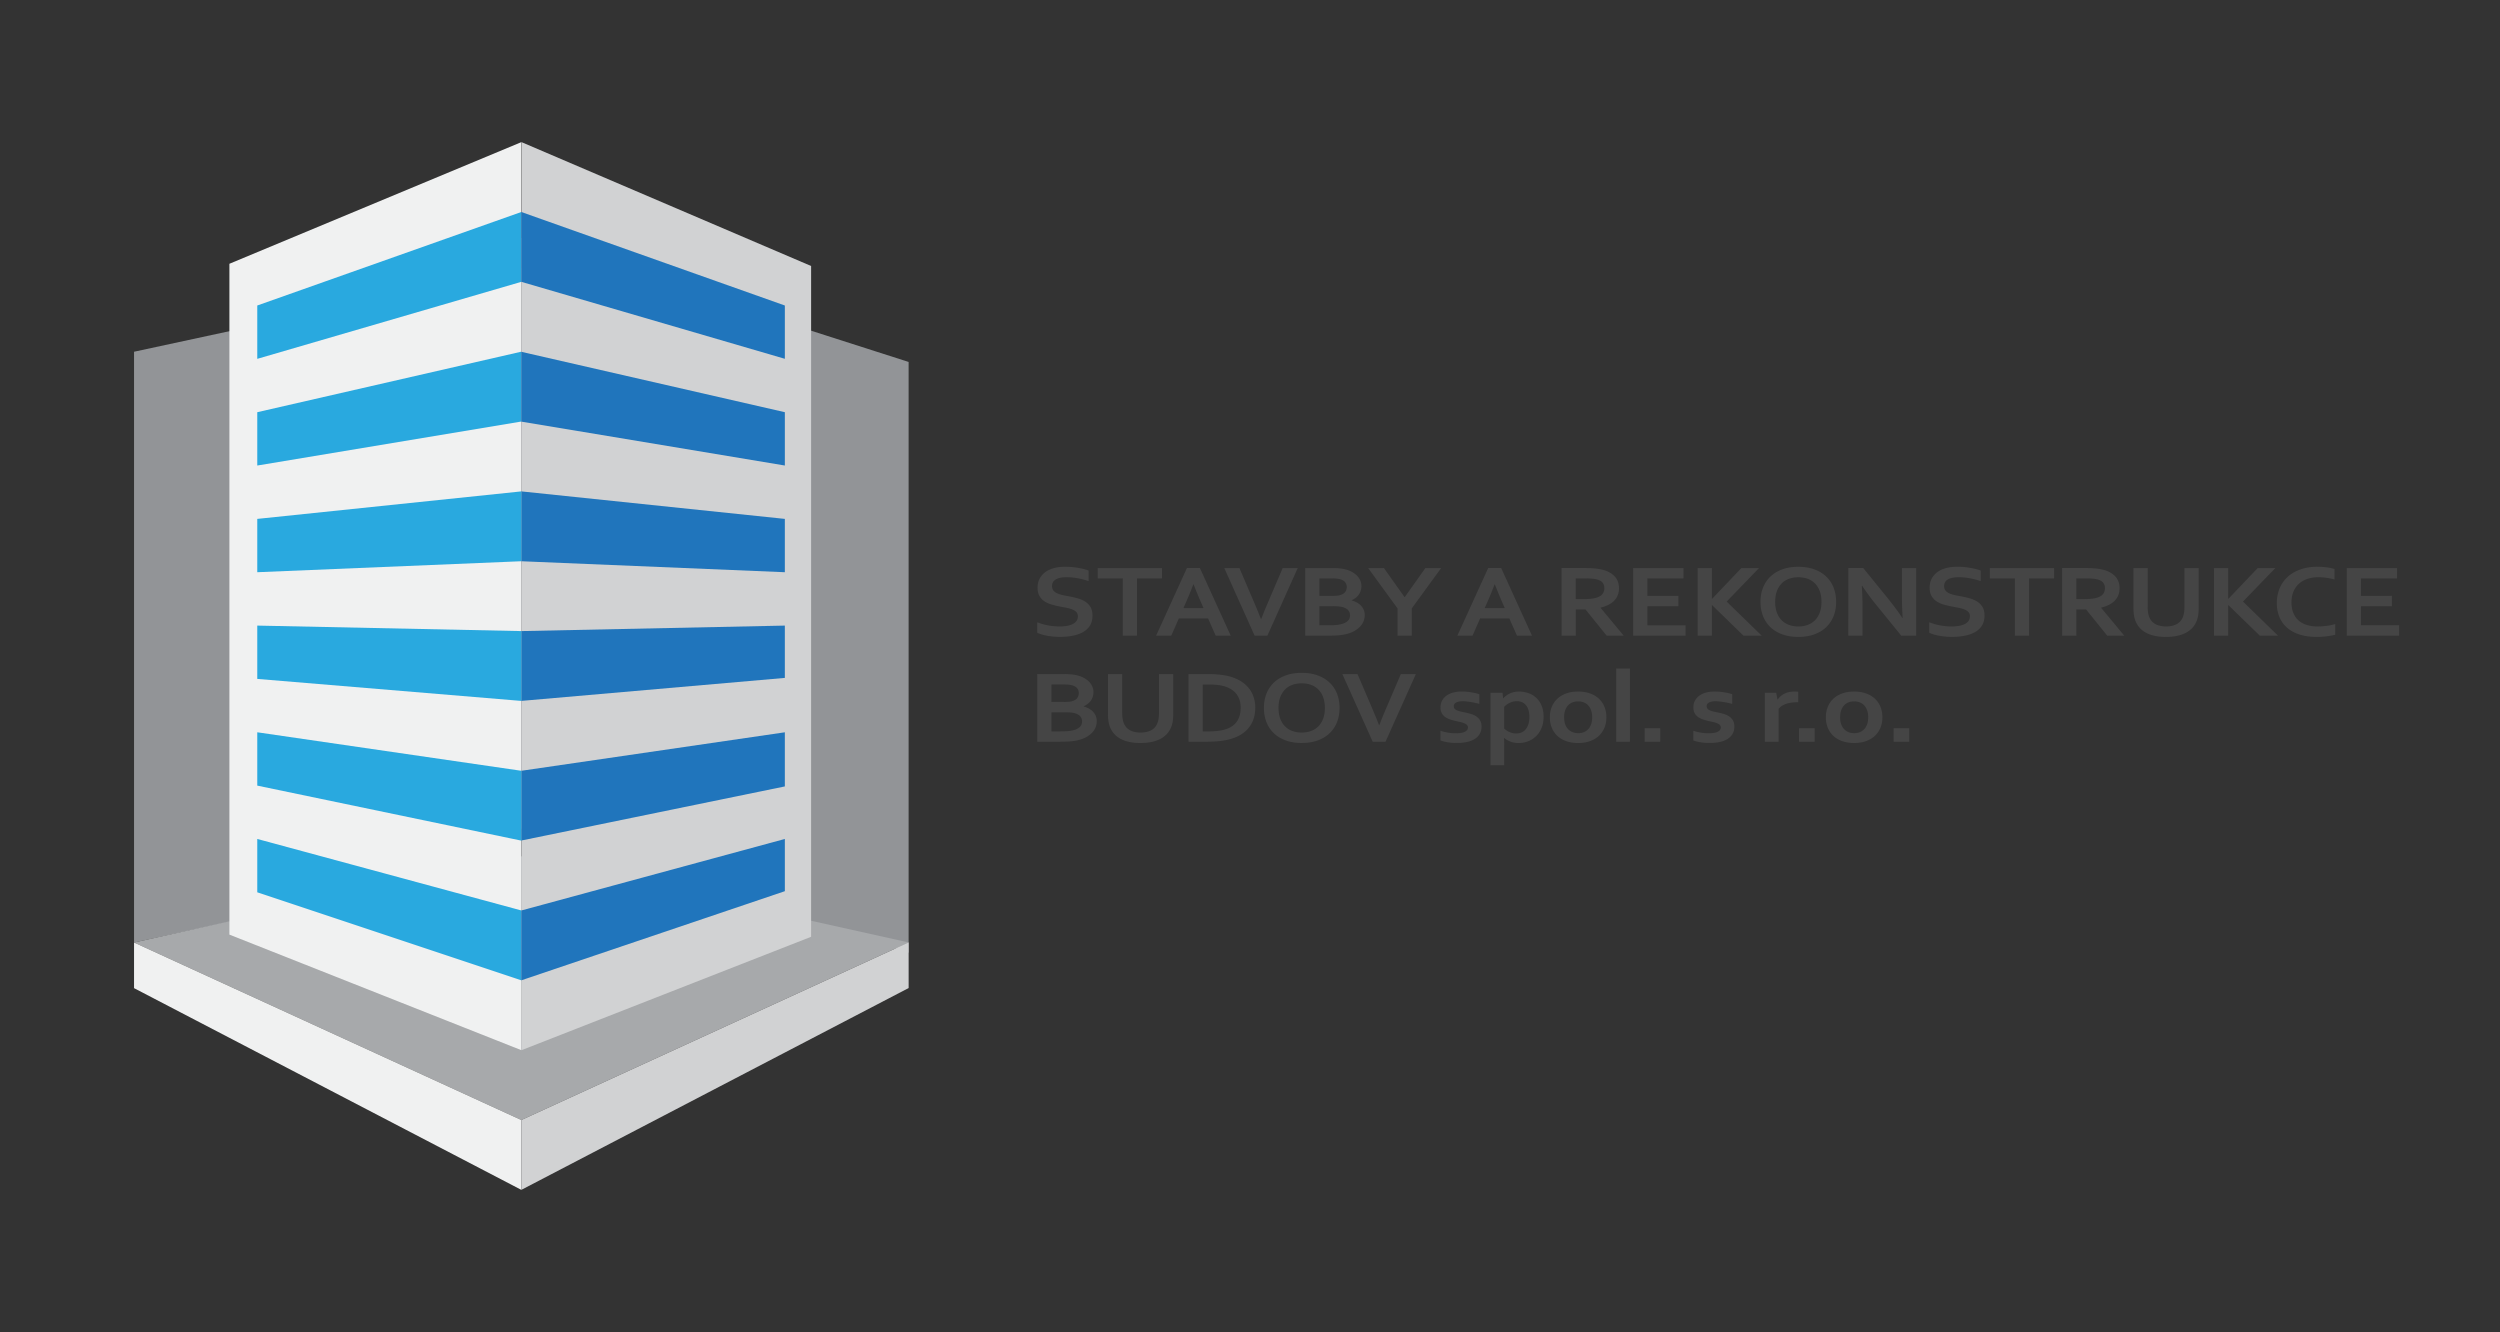 <svg xmlns="http://www.w3.org/2000/svg" id="Vrstva_1" data-name="Vrstva 1" viewBox="0 0 1114.39 593.75"><rect x="0" y="0" width="1114.39" height="593.75" fill="#333333" stroke="none"/><defs><style>.cls-2{fill:#454545}.cls-3{fill:#f0f1f1}.cls-5{fill:#29a9df}.cls-6{fill:#2075bc}.cls-7{fill:#d1d2d3}</style></defs><g id="Layer_1" data-name="Layer 1"><path d="m232.39 369.37 172.63 55.3V161.34l-172.63-55.3v263.33zM59.75 420.13l172.62-37.22V119.58L59.75 156.79v263.34z" style="fill:#929497"/><path d="m405.03 420.1-172.65 79.16-172.63-79.13 172.55-38.44 172.73 38.41z" style="fill:#a7a9ab"/><path d="M102.26 117.58v299.03l130.02 51.47.09-404.71-130.11 54.21z" class="cls-3"/><path d="m232.48 63.36-.01.01-.09 404.71.1.04 129.08-50.54V118.57L232.48 63.36z" class="cls-7"/><path d="M114.68 136.18v23.78l117.69-34.33V94.5l-117.69 41.68z" class="cls-5"/><path d="M232.38 94.5h-.01v31.13h.01l117.47 34.31v-23.76L232.38 94.5z" class="cls-6"/><path d="m232.26 156.79-117.58 26.95v23.77l117.58-19.59.11.02v-31.12l-.11-.03z" class="cls-5"/><path d="m349.85 183.74-117.48-26.92v31.12l117.48 19.57v-23.77zm0 47.56-117.47-12.26h-.01v31.14l117.48 4.89V231.3z" class="cls-6"/><path d="M114.68 231.3v23.77l117.58-4.89h.11v-31.14L114.68 231.3z" class="cls-5"/><path d="m349.85 278.86-117.47 2.45h-.01v31.12l117.48-10.25v-23.32z" class="cls-6"/><path d="M114.68 278.86v23.77l117.58 9.8h.11v-31.12l-117.69-2.45z" class="cls-5"/><path d="m349.85 326.42-117.47 17.16h-.01v31.09l117.48-24.12v-24.13z" class="cls-6"/><path d="M114.68 326.42v23.77l117.58 24.5.11-.02v-31.09l-117.69-17.16zm0 47.55v23.78l117.69 39.23v-31.14l-117.69-31.87z" class="cls-5"/><path d="m232.38 405.85-.01-.01v31.14h.01l117.47-39.73v-23.28l-117.47 31.88z" class="cls-6"/><path d="M59.75 420.13v20.34l172.63 89.92v-31.13L59.75 420.13z" class="cls-3"/><path d="M405.03 440.42V420.1l-172.65 79.16v31.13l172.65-89.97z" class="cls-7"/></g><path d="M480.45 274.7c0-.77-.22-1.39-.65-1.86s-1.02-.86-1.76-1.16-1.57-.54-2.5-.73-1.89-.37-2.91-.55c-1.35-.26-2.63-.56-3.85-.91-1.23-.35-2.3-.84-3.23-1.47-.93-.62-1.67-1.42-2.22-2.38s-.83-2.16-.83-3.61c0-1.59.32-2.98.96-4.16.64-1.18 1.5-2.15 2.6-2.93 1.09-.77 2.38-1.35 3.85-1.74 1.47-.38 3.13-.57 4.98-.57s3.7.16 5.56.47c1.86.32 3.47.72 4.81 1.22v4.73c-1.79-.62-3.51-1.06-5.16-1.34s-3.19-.42-4.64-.42c-2.09 0-3.69.33-4.82.99s-1.69 1.65-1.69 2.97c0 .77.18 1.4.56 1.89.37.5.88.91 1.51 1.23s1.37.58 2.2.78c.83.2 1.71.38 2.64.54 1.47.27 2.87.58 4.2.94 1.34.35 2.52.84 3.56 1.47s1.85 1.45 2.46 2.47c.6 1.01.91 2.31.91 3.89s-.35 3.03-1.03 4.21c-.69 1.19-1.67 2.17-2.94 2.94s-2.81 1.35-4.62 1.72c-1.81.38-3.79.56-5.95.56-1.88 0-3.73-.16-5.55-.48-1.82-.32-3.33-.78-4.54-1.36v-4.66c1.71.65 3.37 1.12 4.99 1.41 1.62.29 3.29.44 5.02.44 1 0 1.98-.07 2.95-.21s1.83-.39 2.6-.73c.77-.35 1.38-.81 1.85-1.41.46-.59.7-1.32.7-2.19Zm26.37 8.65h-6.34v-25.52h-11.17v-4.62h28.65v4.62h-11.15v25.52Zm31.7-7.69h-13.03l-3.39 7.68h-6.75l13.73-30.14h5.79l13.73 30.14h-6.7l-3.39-7.68Zm-6.57-15.2c-1.21 3.15-2.29 5.79-3.24 7.9l-1.18 2.68h8.94l-1.18-2.68c-.94-2.14-2.02-4.77-3.24-7.9h-.1Zm30.23 15.52c.64-1.64 1.1-2.81 1.38-3.5.29-.7.88-2.13 1.8-4.29l6.41-14.98h6.7l-13.52 30.14h-5.69l-13.53-30.14h6.75l6.41 14.98c.91 2.16 1.51 3.59 1.8 4.29.29.7.75 1.87 1.38 3.5h.1Zm44.68-14.75c0 1.31-.34 2.5-1.01 3.59-.67 1.09-1.78 2-3.34 2.72v.09c.86.26 1.65.58 2.37.98s1.33.87 1.84 1.42c.51.55.91 1.17 1.19 1.86.28.69.43 1.47.43 2.32 0 .74-.13 1.52-.4 2.37-.27.84-.74 1.66-1.41 2.44-.67.79-1.57 1.51-2.69 2.17-1.12.66-2.53 1.19-4.24 1.58-.43.09-.9.17-1.41.25-.51.08-1.07.14-1.69.19-.62.05-1.31.09-2.07.11-.76.02-1.61.03-2.56.03h-10.06v-30.14h12.03c2.57 0 4.64.23 6.21.68 1.17.33 2.19.76 3.05 1.3s1.57 1.13 2.13 1.78c.56.65.97 1.35 1.24 2.07.27.73.4 1.46.4 2.2Zm-13.01 4.39c1.72 0 3.01-.15 3.85-.45.95-.35 1.62-.82 2.03-1.43.41-.61.61-1.3.61-2.06s-.23-1.51-.7-2.13-1.26-1.08-2.38-1.39c-.46-.12-1.01-.21-1.63-.26-.62-.05-1.39-.08-2.3-.08h-5.2v7.79h5.72Zm-5.72 4.61v8.49h4.14c1.1 0 2.05-.03 2.84-.08s1.47-.14 2.04-.26c.88-.17 1.61-.39 2.2-.66.59-.28 1.06-.59 1.42-.95.36-.35.62-.74.78-1.17.15-.43.23-.88.23-1.36 0-.84-.27-1.58-.8-2.21s-1.37-1.1-2.51-1.42c-.5-.14-1.09-.23-1.76-.29-.67-.06-1.53-.09-2.59-.09h-6Zm38.04-4.05 9.21-12.97h7.03l-13.11 18v12.14h-6.33v-12.14l-13.11-18h7.03l9.21 12.97h.07Zm46.64 9.48h-13.03l-3.39 7.68h-6.75l13.73-30.14h5.79l13.73 30.14h-6.7l-3.39-7.68Zm-6.57-15.2c-1.21 3.15-2.29 5.79-3.24 7.9l-1.18 2.68h8.94l-1.18-2.68c-.94-2.14-2.02-4.77-3.24-7.9h-.1Zm55.43 1.8c0 2.1-.67 3.89-2 5.35-1.34 1.46-3.4 2.55-6.19 3.25v.09l10.29 12.39h-7.6l-9.41-11.67h-4.34v11.67h-6.34V253.2h10.53c1.74 0 3.36.09 4.86.26s2.78.43 3.85.78c2.04.68 3.6 1.68 4.71 3.01 1.1 1.33 1.65 3 1.65 5.01Zm-16.14 4.8c1.45 0 2.68-.06 3.68-.17 1.01-.11 1.86-.28 2.55-.51 1.27-.42 2.16-.99 2.65-1.72.49-.73.74-1.57.74-2.51 0-.81-.19-1.53-.58-2.15s-1.05-1.12-1.98-1.47c-.6-.24-1.36-.42-2.28-.53-.91-.11-2.04-.17-3.39-.17h-4.53v9.24h3.13Zm28.81 11.67h17.01v4.62H728v-30.14h22.42v4.62h-16.09v7.79h13.81v4.62h-13.81v8.49Zm22.41 4.62v-30.14h6.33v13.72h.1l13.06-13.72h7.86l-14.43 14.94 15.62 15.2h-8.12l-13.99-13.6h-.1v13.6h-6.34Zm61.72-15.07c0 2.3-.37 4.4-1.13 6.32-.75 1.91-1.85 3.56-3.28 4.94s-3.21 2.46-5.3 3.22c-2.09.77-4.48 1.15-7.15 1.15s-5.05-.38-7.15-1.15c-2.09-.77-3.86-1.84-5.3-3.22-1.44-1.38-2.53-3.03-3.28-4.94s-1.13-4.02-1.13-6.32.37-4.4 1.13-6.32 1.85-3.56 3.28-4.94c1.44-1.38 3.21-2.45 5.3-3.22s4.48-1.15 7.15-1.15 5.06.38 7.15 1.15c2.09.77 3.86 1.84 5.3 3.22 1.44 1.38 2.53 3.03 3.28 4.94.75 1.92 1.13 4.02 1.13 6.32Zm-6.54 0c0-1.83-.26-3.43-.78-4.81-.52-1.37-1.23-2.52-2.14-3.43-.91-.92-2-1.6-3.26-2.05s-2.64-.68-4.14-.68-2.88.23-4.14.68c-1.26.45-2.35 1.13-3.26 2.05s-1.63 2.06-2.14 3.43c-.52 1.37-.78 2.98-.78 4.81s.26 3.44.78 4.81c.51 1.37 1.23 2.52 2.14 3.42s2 1.59 3.26 2.05 2.64.69 4.14.69 2.88-.23 4.14-.69 2.34-1.14 3.26-2.05c.91-.91 1.63-2.05 2.14-3.42.52-1.37.78-2.98.78-4.81Zm29.97-1.06c2.48 3.08 4.5 5.81 6.05 8.2h.16c-.21-3.92-.31-6.77-.31-8.56v-13.65h6.34v30.14h-6.65l-11.27-13.88c-1.98-2.4-4.03-5.19-6.15-8.36h-.16c.21 3.69.31 6.55.31 8.58v13.65h-6.33V253.2h6.65l11.38 14.01Zm36.2 7.48c0-.77-.22-1.39-.65-1.86-.43-.47-1.02-.86-1.76-1.16s-1.57-.54-2.5-.73-1.89-.37-2.91-.55c-1.35-.26-2.63-.56-3.85-.91-1.23-.35-2.3-.84-3.23-1.47a7.022 7.022 0 0 1-2.22-2.38c-.55-.96-.83-2.16-.83-3.61 0-1.59.32-2.98.96-4.16.64-1.18 1.5-2.15 2.6-2.93s2.38-1.35 3.85-1.74c1.47-.38 3.13-.57 4.98-.57s3.7.16 5.56.47c1.86.32 3.47.72 4.81 1.22v4.73a32.26 32.26 0 0 0-5.16-1.34c-1.65-.28-3.19-.42-4.64-.42-2.09 0-3.69.33-4.82.99-1.13.66-1.69 1.65-1.69 2.97 0 .77.19 1.4.55 1.89.37.5.88.91 1.51 1.23.64.32 1.37.58 2.2.78.83.2 1.71.38 2.64.54 1.47.27 2.87.58 4.2.94 1.33.35 2.52.84 3.55 1.47a7.18 7.18 0 0 1 2.46 2.47c.6 1.01.9 2.31.9 3.89s-.35 3.03-1.03 4.21c-.69 1.19-1.67 2.17-2.94 2.94s-2.81 1.35-4.62 1.72c-1.81.38-3.79.56-5.95.56-1.88 0-3.73-.16-5.55-.48-1.82-.32-3.33-.78-4.54-1.36v-4.66c1.71.65 3.37 1.12 4.99 1.41 1.62.29 3.3.44 5.02.44 1 0 1.98-.07 2.95-.21s1.83-.39 2.6-.73 1.38-.81 1.85-1.41c.47-.59.7-1.32.7-2.19Zm26.37 8.65h-6.33v-25.52h-11.17v-4.62h28.65v4.62h-11.15v25.52Zm40.33-21.09c0 2.1-.67 3.89-2 5.35-1.34 1.46-3.4 2.55-6.19 3.25v.09l10.29 12.39h-7.6l-9.41-11.67h-4.34v11.67h-6.34V253.2h10.53c1.74 0 3.36.09 4.86.26s2.78.43 3.85.78c2.04.68 3.6 1.68 4.71 3.01 1.1 1.33 1.66 3 1.66 5.01Zm-16.13 4.8c1.45 0 2.68-.06 3.68-.17 1.01-.11 1.86-.28 2.55-.51 1.27-.42 2.16-.99 2.65-1.72.49-.73.74-1.57.74-2.51 0-.81-.19-1.53-.58-2.15s-1.05-1.12-1.98-1.47c-.6-.24-1.36-.42-2.28-.53-.91-.11-2.04-.17-3.39-.17h-4.53v9.24h3.13Zm36.79 16.85c-1.81 0-3.44-.15-4.89-.46-1.45-.31-2.72-.75-3.83-1.33-1.1-.58-2.04-1.28-2.82-2.12a9.92 9.92 0 0 1-1.86-2.83 10.8 10.8 0 0 1-.81-2.79c-.17-1.02-.25-2.16-.25-3.42v-17.75h6.34v17.25c0 2.13.29 3.8.88 5 .65 1.34 1.61 2.3 2.87 2.89 1.26.59 2.74.89 4.45.89s3.19-.3 4.45-.89 2.22-1.56 2.87-2.89c.59-1.2.88-2.87.88-5v-17.25h6.34v17.75c0 1.26-.08 2.4-.25 3.42-.17 1.02-.44 1.95-.82 2.79a9.95 9.95 0 0 1-1.87 2.83c-.79.83-1.74 1.54-2.87 2.12-1.13.58-2.43 1.02-3.89 1.33-1.47.31-3.11.46-4.92.46Zm21.43-.56v-30.14h6.34v13.72h.1l13.06-13.72h7.86l-14.43 14.94 15.62 15.2h-8.12l-13.99-13.6h-.1v13.6h-6.34Z" class="cls-2"/><path d="M1033.28 257.31c-1.72 0-3.31.25-4.77.74-1.46.5-2.71 1.22-3.75 2.16-1.04.94-1.86 2.11-2.44 3.5s-.88 2.98-.88 4.77.27 3.33.8 4.67c.53 1.34 1.3 2.47 2.3 3.37 1 .9 2.22 1.58 3.66 2.04 1.44.46 3.07.69 4.9.69 1.31 0 2.65-.09 4.01-.27 1.36-.18 2.64-.44 3.83-.79v4.75c-1.21.3-2.51.54-3.91.71-1.4.17-2.84.26-4.34.26-2.93 0-5.51-.36-7.73-1.09-2.22-.73-4.08-1.76-5.57-3.09a12.673 12.673 0 0 1-3.36-4.78c-.75-1.85-1.13-3.9-1.13-6.14s.4-4.43 1.2-6.4c.8-1.97 1.96-3.67 3.47-5.11 1.51-1.44 3.4-2.57 5.66-3.4 2.27-.83 4.83-1.25 7.69-1.26 1.47 0 2.85.09 4.16.26s2.49.42 3.54.73v4.69c-1.38-.38-2.66-.64-3.85-.79-1.18-.15-2.35-.23-3.48-.23Zm19.13 21.42h17.02v4.62h-23.35v-30.14h22.42v4.62h-16.09v7.79h13.81v4.62h-13.81v8.49Zm-565 29.78c0 1.31-.34 2.5-1.01 3.59-.67 1.09-1.78 1.99-3.34 2.71v.09c.86.26 1.65.58 2.37.98.71.4 1.33.87 1.84 1.42.51.55.91 1.17 1.19 1.86.28.69.43 1.47.43 2.32 0 .74-.13 1.52-.4 2.37-.27.84-.74 1.66-1.41 2.44-.67.79-1.57 1.51-2.69 2.17-1.12.66-2.53 1.18-4.24 1.58-.43.09-.9.17-1.41.25-.51.07-1.07.14-1.69.19s-1.31.09-2.07.11-1.61.03-2.56.03h-10.06v-30.14h12.03c2.57 0 4.64.23 6.21.68 1.17.33 2.19.76 3.05 1.3s1.57 1.13 2.13 1.78c.56.65.97 1.35 1.24 2.07.27.73.4 1.46.4 2.19Zm-13.01 4.4c1.72 0 3.01-.15 3.85-.45.95-.35 1.62-.82 2.03-1.43.41-.61.61-1.3.61-2.06s-.23-1.51-.7-2.13-1.26-1.08-2.38-1.39a9.77 9.77 0 0 0-1.63-.26c-.62-.05-1.39-.08-2.3-.08h-5.2v7.79h5.71Zm-5.71 4.61v8.49h4.14c1.1 0 2.05-.02 2.84-.08s1.47-.14 2.04-.26c.88-.17 1.61-.39 2.2-.66.59-.28 1.06-.59 1.42-.95.36-.35.62-.75.78-1.17.15-.43.23-.88.23-1.36 0-.84-.27-1.58-.8-2.21-.53-.63-1.37-1.1-2.51-1.42-.5-.14-1.09-.23-1.76-.29-.67-.06-1.53-.09-2.59-.09h-6Zm39.66 13.68c-1.81 0-3.44-.15-4.89-.46-1.45-.31-2.72-.75-3.83-1.33-1.1-.58-2.04-1.28-2.82-2.12s-1.4-1.77-1.86-2.83c-.38-.84-.65-1.77-.82-2.79-.16-1.02-.24-2.16-.24-3.42V300.5h6.34v17.25c0 2.13.29 3.8.88 5 .65 1.34 1.61 2.3 2.87 2.9s2.74.89 4.45.89 3.19-.3 4.45-.89c1.26-.59 2.21-1.56 2.87-2.9.59-1.2.88-2.87.88-5V300.5h6.34v17.75c0 1.26-.08 2.4-.24 3.42-.16 1.02-.44 1.95-.82 2.79-.47 1.05-1.09 2-1.88 2.83-.79.83-1.74 1.54-2.87 2.12-1.13.58-2.43 1.02-3.89 1.33-1.47.31-3.1.46-4.91.46Zm21.43-.57v-30.14h9.15a45.456 45.456 0 0 1 4.91.27c.79.09 1.56.2 2.3.33.74.13 1.42.28 2.04.46 1.85.51 3.47 1.2 4.89 2.07 1.41.87 2.6 1.9 3.56 3.09s1.68 2.51 2.17 3.98c.49 1.47.74 3.05.74 4.76 0 1.62-.21 3.14-.62 4.56-.41 1.42-1.04 2.71-1.89 3.88-.85 1.17-1.91 2.2-3.19 3.1-1.28.89-2.81 1.62-4.56 2.19-1.47.48-3.13.84-4.99 1.08-1.86.24-3.96.36-6.28.36h-8.22Zm8.95-4.61c3.71 0 6.6-.44 8.69-1.33 1.85-.79 3.24-1.95 4.19-3.47s1.42-3.45 1.42-5.81c0-1.23-.15-2.34-.47-3.33s-.76-1.87-1.35-2.65-1.3-1.44-2.13-1.99c-.84-.55-1.78-1.01-2.83-1.37-.98-.33-2.08-.57-3.28-.72s-2.56-.23-4.06-.23h-2.79v20.9h2.61Zm58.38-10.46c0 2.3-.38 4.4-1.12 6.32a13.69 13.69 0 0 1-3.29 4.94c-1.44 1.38-3.21 2.46-5.3 3.22-2.09.77-4.48 1.15-7.15 1.15s-5.05-.38-7.15-1.15c-2.09-.77-3.86-1.84-5.3-3.22-1.44-1.38-2.53-3.03-3.28-4.94-.75-1.91-1.12-4.02-1.12-6.32s.38-4.4 1.12-6.32c.75-1.92 1.85-3.56 3.28-4.94 1.44-1.38 3.21-2.45 5.3-3.22s4.48-1.15 7.15-1.15 5.05.38 7.15 1.15c2.09.77 3.86 1.84 5.3 3.22 1.44 1.38 2.53 3.03 3.29 4.94.75 1.92 1.12 4.02 1.12 6.32Zm-6.54 0c0-1.83-.26-3.43-.78-4.81-.52-1.37-1.23-2.52-2.15-3.43s-2-1.6-3.26-2.05c-1.26-.45-2.64-.68-4.14-.68s-2.88.23-4.14.68c-1.26.45-2.35 1.13-3.26 2.05-.91.92-1.63 2.06-2.15 3.43s-.78 2.98-.78 4.81.26 3.44.78 4.81c.52 1.37 1.23 2.52 2.15 3.43.91.91 2 1.59 3.26 2.05 1.26.46 2.64.69 4.14.69s2.88-.23 4.14-.69a8.902 8.902 0 0 0 3.26-2.05c.91-.91 1.63-2.05 2.15-3.43.52-1.37.78-2.98.78-4.81Zm24.25 7.71c.64-1.64 1.1-2.81 1.38-3.5.29-.7.88-2.13 1.8-4.29l6.42-14.98h6.7l-13.53 30.14h-5.69l-13.52-30.14h6.75l6.41 14.98c.91 2.16 1.51 3.59 1.8 4.29.29.7.75 1.86 1.38 3.5h.1Zm39.53 1.03c0-.46-.15-.85-.45-1.15-.3-.3-.7-.55-1.2-.76s-1.07-.38-1.72-.53c-.65-.15-1.32-.3-2.03-.45-.89-.21-1.76-.45-2.58-.73-.83-.28-1.56-.64-2.19-1.09a5 5 0 0 1-1.5-1.7c-.37-.68-.56-1.52-.56-2.51 0-1.22.25-2.27.75-3.16.5-.89 1.18-1.63 2.03-2.22.85-.58 1.85-1.02 2.97-1.31 1.13-.29 2.32-.43 3.58-.43 1.53 0 2.97.11 4.32.33 1.35.22 2.56.5 3.65.84v4.35c-.57-.17-1.17-.32-1.8-.46-.63-.14-1.27-.27-1.91-.37-.65-.11-1.29-.19-1.93-.26-.64-.07-1.24-.1-1.81-.1-.72 0-1.34.06-1.84.18s-.91.28-1.22.48c-.31.2-.53.44-.67.7s-.21.54-.21.82c0 .5.15.9.45 1.22.3.31.72.57 1.26.77.53.2 1.09.36 1.68.48.59.13 1.15.25 1.71.37.86.18 1.72.4 2.59.65s1.64.61 2.33 1.07c.69.46 1.26 1.05 1.7 1.78s.66 1.66.66 2.78c0 1.23-.27 2.3-.8 3.22-.54.92-1.28 1.68-2.24 2.28-.96.61-2.1 1.06-3.44 1.35s-2.81.44-4.41.44-3.01-.11-4.28-.32c-1.27-.22-2.32-.49-3.14-.82v-4.3c1.35.44 2.59.73 3.72.89 1.14.16 2.2.24 3.18.24.76 0 1.47-.05 2.12-.15.65-.1 1.22-.25 1.69-.46.47-.21.85-.48 1.12-.8.27-.32.41-.71.41-1.16Zm22.57 6.9c-1.35 0-2.56-.21-3.66-.64-1.09-.43-2-.96-2.73-1.59h-.1c.02.3.03.72.05 1.27.02.55.03 1.15.03 1.79v9.08h-6.13v-32.3h5.38l.26 2.45h.1c.76-.87 1.73-1.59 2.92-2.15 1.19-.56 2.57-.84 4.14-.84 1.36 0 2.7.22 4.02.67a9.69 9.69 0 0 1 3.5 2.04c1.02.92 1.83 2.07 2.44 3.47.61 1.4.92 3.06.92 4.98 0 2.03-.33 3.78-.98 5.26-.66 1.48-1.52 2.7-2.59 3.67-1.07.97-2.25 1.69-3.56 2.15-1.3.47-2.64.7-4.02.7Zm-.8-18.65c-1.07.02-2.09.25-3.05.69-.97.44-1.82 1.04-2.56 1.79v9.73a7.614 7.614 0 0 0 2.15 1.47c.45.21.94.38 1.49.52.54.14 1.11.2 1.69.2.95 0 1.79-.18 2.53-.53.74-.35 1.36-.85 1.85-1.5s.87-1.42 1.13-2.31c.26-.89.39-1.89.39-2.98 0-1.17-.13-2.2-.4-3.09-.27-.89-.65-1.62-1.14-2.21a4.708 4.708 0 0 0-1.77-1.33c-.69-.3-1.46-.45-2.3-.45Zm39.94 7.18c0 1.71-.29 3.27-.88 4.69-.59 1.41-1.43 2.62-2.52 3.63s-2.42 1.78-3.97 2.33c-1.55.55-3.28.82-5.2.82s-3.73-.27-5.29-.82c-1.56-.55-2.88-1.32-3.97-2.33a10.131 10.131 0 0 1-2.5-3.63c-.58-1.41-.87-2.97-.87-4.69s.29-3.27.88-4.69c.59-1.41 1.43-2.62 2.52-3.63 1.09-1.01 2.42-1.78 3.97-2.33 1.55-.55 3.28-.82 5.2-.82s3.73.27 5.29.82c1.56.55 2.88 1.33 3.97 2.33 1.08 1.01 1.92 2.22 2.5 3.63s.86 2.97.86 4.69Zm-6.33 0c0-1.16-.16-2.18-.47-3.06s-.74-1.63-1.29-2.23-1.22-1.05-1.99-1.35c-.78-.3-1.62-.45-2.53-.45s-1.73.15-2.5.45c-.77.3-1.43.75-1.98 1.35-.55.6-.98 1.34-1.29 2.23-.31.89-.46 1.91-.46 3.06s.15 2.18.46 3.06c.31.89.75 1.62 1.31 2.22.56.59 1.23 1.04 1.99 1.35.77.31 1.61.46 2.52.46s1.75-.15 2.51-.46c.76-.31 1.42-.76 1.97-1.35.55-.59.98-1.33 1.29-2.22.31-.89.46-1.91.46-3.06Zm10.7 10.9v-32.62h6.13v32.62h-6.13Zm12.69-6.01h6.96v6.01h-6.96v-6.01Zm33.95-.32c0-.46-.15-.85-.45-1.15-.3-.3-.7-.55-1.2-.76-.5-.2-1.07-.38-1.72-.53-.65-.15-1.32-.3-2.03-.45-.89-.21-1.76-.45-2.58-.73-.83-.28-1.56-.64-2.19-1.09a5 5 0 0 1-1.5-1.7c-.37-.68-.56-1.52-.56-2.51 0-1.22.25-2.27.75-3.16.5-.89 1.18-1.63 2.03-2.22.85-.58 1.85-1.02 2.97-1.31 1.13-.29 2.32-.43 3.58-.43a27.009 27.009 0 0 1 7.97 1.17v4.35c-.57-.17-1.17-.32-1.8-.46s-1.27-.27-1.91-.37c-.65-.11-1.29-.19-1.93-.26-.64-.07-1.24-.1-1.81-.1-.72 0-1.34.06-1.84.18s-.91.28-1.22.48c-.31.2-.53.44-.67.7-.14.26-.21.54-.21.82 0 .5.15.9.45 1.22.3.31.72.57 1.25.77s1.09.36 1.68.48c.59.13 1.15.25 1.71.37.86.18 1.72.4 2.59.65.86.26 1.64.61 2.33 1.07.69.46 1.26 1.05 1.69 1.78s.66 1.66.66 2.78c0 1.23-.27 2.3-.8 3.22-.53.92-1.28 1.68-2.24 2.28-.96.61-2.1 1.06-3.44 1.35s-2.81.44-4.41.44-3.01-.11-4.28-.32c-1.27-.22-2.32-.49-3.14-.82v-4.3c1.35.44 2.59.73 3.72.89 1.14.16 2.2.24 3.18.24.76 0 1.47-.05 2.12-.15.65-.1 1.22-.25 1.7-.46.47-.21.85-.48 1.12-.8.27-.32.41-.71.41-1.16Zm34.51-11.26h-.52c-1.88 0-3.53.24-4.95.73-1.42.49-2.52 1.24-3.3 2.24v14.62h-6.13V308.8h5.07l.57 3.04h.1c.72-1.11 1.72-1.99 2.99-2.62 1.27-.64 2.79-.96 4.56-.96.62 0 1.15.03 1.6.09v4.69Zm.35 11.58h6.96v6.01h-6.96v-6.01Zm37.16-4.89c0 1.71-.29 3.27-.88 4.69-.59 1.41-1.43 2.62-2.52 3.63s-2.42 1.78-3.97 2.33c-1.55.55-3.28.82-5.2.82s-3.73-.27-5.29-.82c-1.56-.55-2.88-1.32-3.97-2.33a10.258 10.258 0 0 1-2.5-3.63c-.58-1.41-.87-2.97-.87-4.69s.29-3.27.88-4.69c.59-1.41 1.43-2.62 2.52-3.63 1.09-1.01 2.42-1.78 3.97-2.33 1.55-.55 3.29-.82 5.2-.82s3.73.27 5.29.82c1.56.55 2.88 1.33 3.97 2.33 1.08 1.01 1.92 2.22 2.5 3.63s.86 2.97.86 4.69Zm-6.33 0c0-1.16-.16-2.18-.47-3.06s-.74-1.63-1.29-2.23-1.22-1.05-1.99-1.35c-.78-.3-1.62-.45-2.53-.45s-1.73.15-2.5.45c-.77.3-1.43.75-1.98 1.35-.55.6-.98 1.34-1.29 2.23-.31.89-.46 1.91-.46 3.06s.15 2.18.46 3.06c.31.89.75 1.62 1.31 2.22.56.59 1.22 1.04 1.99 1.35.77.31 1.61.46 2.52.46s1.75-.15 2.51-.46 1.41-.76 1.97-1.35c.55-.59.98-1.33 1.29-2.22.31-.89.46-1.91.46-3.06Zm11.34 4.89h6.95v6.01h-6.95v-6.01Z" class="cls-2"/></svg>